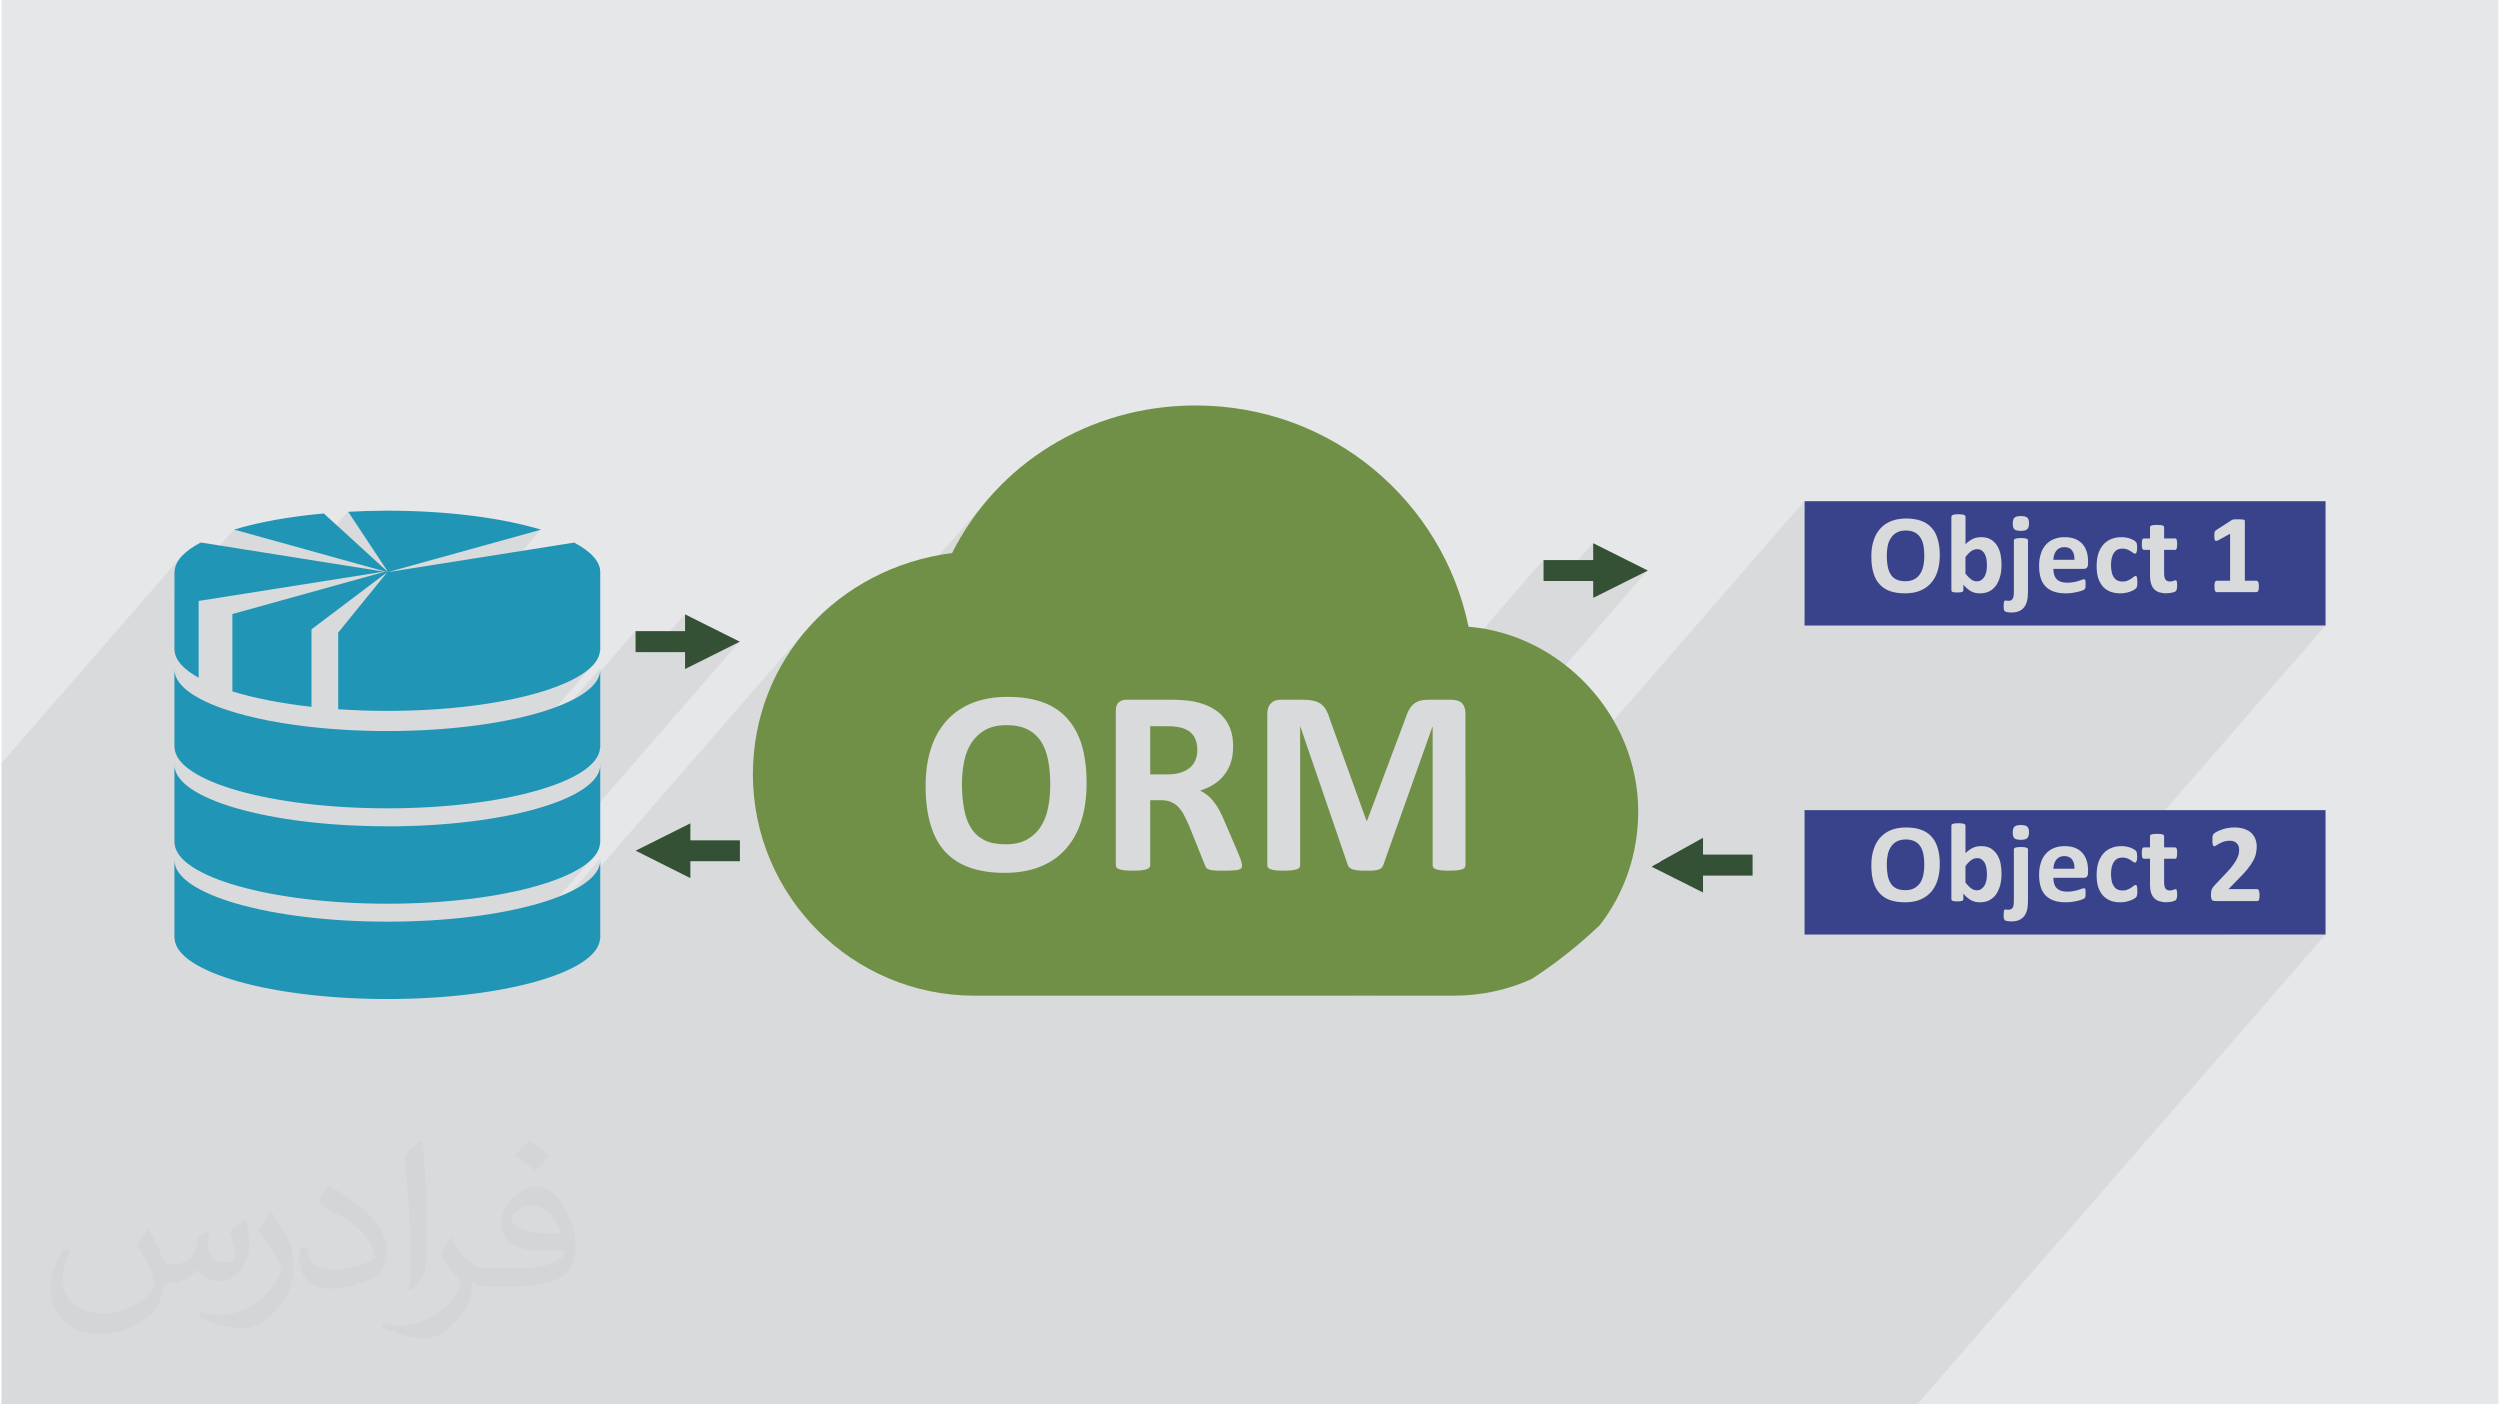 <?xml version="1.0" encoding="UTF-8"?>
<!DOCTYPE svg PUBLIC "-//W3C//DTD SVG 1.0//EN" "http://www.w3.org/TR/2001/REC-SVG-20010904/DTD/svg10.dtd">
<!-- Creator: CorelDRAW 2017 -->
<svg xmlns="http://www.w3.org/2000/svg" xml:space="preserve" width="356px" height="200px" version="1.0" shape-rendering="geometricPrecision" text-rendering="geometricPrecision" image-rendering="optimizeQuality" fill-rule="evenodd" clip-rule="evenodd"
viewBox="0 0 35600 20025"
 xmlns:xlink="http://www.w3.org/1999/xlink">
 <g id="Layer_x0020_1">
  <g id="_2529101652448">
   <path fill="#E6E7E8" d="M0 0l35600 0 0 20025 -35600 0 0 -20025z"/>
   <path fill="#373435" fill-opacity="0.078" d="M16997 20025l47 0 19 0 45 0 167 0 54 0 11 0 14 0 26 0 41 0 55 0 20 0 3 0 139 0 66 0 0 0 5 0 0 0 72 0 19 0 11 0 45 0 23 0 9 0 4 0 21 0 47 0 1 0 14 0 6 0 5 0 20 0 4 0 5 0 19 0 18 0 52 0 2 0 35 0 25 0 17 0 51 0 52 0 2 0 52 0 71 0 81 0 44 0 62 0 0 0 6 0 19 0 28 0 13 0 18 0 7 0 26 0 0 0 21 0 50 0 35 0 0 0 18 0 59 0 26 0 33 0 23 0 27 0 63 0 16 0 77 0 0 0 101 0 38 0 8 0 20 0 0 0 20 0 7 0 4 0 43 0 33 0 25 0 14 0 3 0 15 0 20 0 31 0 2 0 14 0 1 0 8 0 16 0 7 0 3 0 21 0 57 0 9 0 48 0 21 0 4 0 3 0 1 0 12 0 4 0 8 0 15 0 3 0 1 0 10 0 8 0 10 0 0 0 36 0 12 0 3 0 1 0 16 0 19 0 25 0 14 0 4 0 44 0 19 0 3 0 14 0 39 0 19 0 2 0 28 0 14 0 14 0 17 0 13 0 7 0 28 0 17 0 1 0 14 0 7 0 0 0 10 0 19 0 2 0 15 0 9 0 2 0 2 0 12 0 24 0 47 0 3 0 65 0 5 0 55 0 87 0 2 0 5 0 0 0 25 0 46 0 8 0 13 0 18 0 1 0 4 0 2 0 5 0 13 0 9 0 2 0 10 0 3 0 8 0 16 0 1 0 18 0 5 0 5 0 6 0 12 0 11 0 0 0 7 0 6 0 13 0 16 0 11 0 0 0 1 0 17 0 0 0 33 0 31 0 19 0 14 0 70 0 55 0 10 0 13 0 27 0 41 0 55 0 20 0 3 0 35 0 1 0 8 0 95 0 66 0 5 0 27 0 45 0 19 0 11 0 45 0 23 0 9 0 4 0 53 0 14 0 2 0 14 0 6 0 5 0 20 0 4 0 5 0 19 0 18 0 52 0 2 0 0 0 7 0 18 0 10 0 13 0 12 0 15 0 2 0 34 0 0 0 16 0 15 0 15 0 2 0 21 0 1 0 206 0 43 0 62 0 0 0 6 0 18 0 29 0 13 0 18 0 7 0 26 0 0 0 21 0 49 0 35 0 1 0 18 0 59 0 26 0 33 0 23 0 27 0 62 0 17 0 77 0 0 0 101 0 39 0 6 0 22 0 0 0 19 0 7 0 4 0 43 0 33 0 25 0 14 0 3 0 15 0 21 0 30 0 2 0 14 0 1 0 8 0 15 0 9 0 2 0 21 0 35 0 22 0 9 0 48 0 21 0 5 0 2 0 14 0 2 0 9 0 15 0 3 0 0 0 1 0 10 0 17 0 1 0 36 0 12 0 3 0 1 0 16 0 19 0 25 0 14 0 3 0 81 0 58 0 2 0 28 0 14 0 15 0 16 0 20 0 28 0 18 0 14 0 8 0 0 0 9 0 19 0 2 0 15 0 9 0 2 0 2 0 36 0 47 0 3 0 125 0 95 0 14 0 0 0 16 0 41 0 20 0 25 0 17 0 4 0 8 0 10 0 11 0 16 0 25 0 19 0 14 0 0 0 42 0 11 0 1 0 91 0 149 0 130 0 0 0 4 0 10 0 1 0 102 0 75 0 52 0 1 0 23 0 0 0 383 0 20 0 24 0 30 0 36 0 33 0 16 0 4 0 1377 0 5825 -6701 -1377 0 421 -484 1 -2 1 -1 1 -2 1 -2 1 -3 2 -2 1 -3 1 -2 0 -3 1 -4 1 -3 1 -4 1 -4 0 -4 1 -4 0 -5 0 -4 1 -5 0 -5 0 -5 0 -6 0 -6 0 -5 0 -5 0 -5 -1 -5 0 -5 0 -4 -1 -5 -1 -4 0 -4 -1 -4 -1 -3 -1 -4 -1 -3 -1 -3 0 -3 -2 -3 -1 -2 -1 -2 -2 -2 -1 -2 -2 -2 -1 -1 -2 -2 -1 -1 -2 -1 -2 -1 -2 -1 -1 -1 -2 0 -2 0 -2 -1 -3 0 -383 0 198 -227 16 -19 16 -18 14 -17 14 -17 12 -16 12 -17 11 -15 10 -16 10 -15 8 -14 8 -15 8 -14 6 -13 6 -14 5 -13 5 -13 4 -13 3 -13 3 -12 2 -12 2 -12 2 -12 1 -13 1 -12 1 -12 1 -13 0 -13 -1 -14 0 -13 -2 -14 -2 -14 -3 -13 -3 -13 -4 -13 -5 -13 -5 -12 -6 -12 -7 -11 -6 -11 -8 -11 -8 -10 -9 -10 -10 -9 -10 -9 -11 -8 -12 -8 -12 -7 -13 -7 -14 -6 -14 -6 -14 -5 -16 -5 -16 -4 -16 -3 -18 -3 -18 -2 -18 -2 -19 -1 -20 0 -13 0 -12 0 -13 1 -12 1 -12 1 -12 2 -12 2 -12 2 -12 3 -11 2 -11 3 -11 3 -11 3 -10 3 -10 3 -10 4 -9 3 -10 4 -9 3 -8 4 -8 3 -8 4 -7 4 -8 4 -6 3 -5 4 -6 3 -5 3 -4 3 -4 3 -3 2 -3 3 -688 791 0 0 684 -786 -2 2 -682 784 -2 -2 -5 -6 -4 -8 -4 -9 -3 -9 -2 -11 -3 -12 -1 -12 -1 -13 0 -14 0 -144 171 -198 3 -3 2 -4 3 -4 1 -5 2 -6 1 -7 1 -7 1 -9 1 -9 0 -9 0 -11 0 -6 0 -5 0 -5 0 -5 -1 -5 0 -5 0 -4 -1 -4 0 -4 -1 -3 0 -4 -1 -3 -1 -3 0 -3 -1 -3 -1 -3 -2 -2 -1 -2 -1 -1 -1 -2 -2 -1 -1 -2 -1 -1 -2 -1 -2 -1 -1 -1 -2 -1 -1 0 -2 -1 -2 0 -2 0 -2 0 -154 0 0 -160 0 -1 -1 -2 0 -2 0 -2 -1 -2 -1 -2 -1 -1 -1 -2 -1 -1 -2 -2 -1 -1 -2 -2 -2 -1 -2 -1 -3 -1 -3 -2 -3 -1 -3 -1 -3 0 -4 -1 -4 -1 -4 -1 -5 -1 -5 0 -5 -1 -5 0 -6 0 -6 -1 -6 0 -7 0 -7 0 -7 0 -7 0 -7 0 -6 0 -6 0 -6 1 -6 0 -5 0 -5 1 -5 0 -4 1 -4 1 -4 1 -4 1 -4 0 -3 1 -3 1 -3 2 -3 1 -2 1 -2 1 -2 2 -2 1 -1 2 -2 1 -200 230 -1 -2 -1 -1 -2 -2 -2 -2 -2 -2 -2 -2 -2 -3 -3 -2 -3 -2 -4 -3 -4 -2 -4 -3 -5 -3 -5 -3 -5 -3 -6 -3 -5 -3 -5 -2 2760 -3176 -1387 0 421 -484 1 -2 1 -2 2 -2 1 -2 1 -2 1 -2 1 -3 1 -2 1 -4 0 -3 1 -3 1 -4 1 -4 0 -4 0 -4 1 -4 0 -4 0 -5 0 -6 1 -5 0 -5 0 -1 0 -5 0 -6 0 -5 -1 -5 0 -4 0 -5 -1 -4 0 -4 -1 -4 0 -4 -1 -3 0 -3 -1 -3 -1 -3 -1 -3 -1 -2 -1 -2 -1 -2 -2 -2 -1 -2 -1 -2 -2 -1 -1 -2 -2 -1 -1 -1 -2 -1 -2 -1 -1 0 -2 -1 -2 0 -1 -1 -2 0 -168 0 0 -851 -1 -2 0 -1 0 -2 -1 -2 0 -1 -1 -1 -1 -2 0 -1 -1 -1 -1 -1 -1 -1 -2 -1 -1 -1 -2 -1 -2 -1 -3 0 -2 -1 -3 -1 -3 0 -3 -1 -4 -1 -4 0 -4 0 -5 0 -5 -1 -5 0 -6 0 -6 -1 -6 0 -7 0 -7 0 -7 0 -6 0 -6 0 -5 0 -6 0 -5 0 -4 0 -5 0 -4 1 -3 0 -4 0 -3 0 -3 0 -3 0 -4 1 -2 0 -3 0 -2 0 -2 0 -2 1 -2 0 -2 1 -2 0 -2 1 -1 1 -2 0 -1 1 -1 0 -2 1 -1 0 -1 1 -1 1 -1 0 -221 143 -3 2 -2 2 -2 2 -2 1 -2 2 -2 1 -1 2 -2 1 -1 1 -624 719 -2 0 -3 0 -4 0 -3 1 -4 0 -4 0 -12 -1 -10 -1 -10 -2 -8 -4 -8 -4 -7 -5 -6 -6 -5 -7 -4 -8 -4 -8 -3 -10 -2 -10 -3 -12 -1 -12 -1 -13 0 -14 0 -144 171 -197 3 -4 2 -3 3 -5 1 -5 2 -6 1 -6 1 -8 1 -8 1 -9 0 -10 0 -11 0 -5 0 -6 0 -5 0 -5 -1 -5 0 -5 0 -4 -1 -4 0 -4 -1 -4 0 -3 -1 -3 -1 -3 0 -3 -1 -3 -1 -2 -2 -3 -1 -1 -1 -2 -1 -2 -2 -1 -1 -2 -1 -1 -2 -1 -2 -1 -1 -1 -2 0 -1 -1 -2 0 -2 -1 -2 0 -2 0 -154 0 0 -159 0 -2 -1 -2 0 -2 0 -2 -1 -2 -1 -2 -1 -1 -1 -2 -1 -1 -2 -2 -1 -1 -2 -1 -2 -2 -2 -1 -3 -1 -3 -1 -3 -1 -3 -2 -3 0 -4 -2 -4 0 -4 -1 -5 -1 -5 0 -5 0 -5 -1 -6 0 -6 0 -6 -1 -7 0 -7 0 -7 0 -7 0 -7 0 -6 0 -6 1 -6 0 -6 0 -5 1 -5 0 -5 0 -4 1 -4 1 -4 0 -4 2 -4 0 -3 2 -3 1 -3 1 -3 1 -2 1 -2 2 -2 1 -2 1 -1 2 -2 1 -199 230 -2 -2 -1 -1 -2 -2 -2 -2 -2 -2 -2 -2 -2 -3 -3 -2 -3 -2 -4 -3 -4 -2 -4 -3 -5 -3 -5 -3 -5 -3 -6 -3 -5 -3 -6 -3 -6 -2 -7 -3 -6 -2 -7 -3 -6 -2 -7 -2 -7 -2 -7 -2 -7 -2 -7 -2 -8 -1 -7 -1 -8 -2 -8 -1 -8 -1 -8 -1 -8 0 -8 -1 -8 0 -7 0 -20 0 -19 1 -18 2 -18 3 -18 3 -17 5 -18 5 -16 6 -16 7 -16 7 -15 8 -14 9 -14 10 -13 11 -13 11 -12 12 -223 256 0 -8 0 -19 -1 -18 -1 -17 -3 -18 -2 -17 -4 -17 -4 -16 -4 -16 -5 -16 -6 -15 -6 -15 -8 -14 -7 -13 -9 -13 -9 -13 -10 -12 -10 -11 -12 -11 -12 -10 -12 -9 -14 -9 -14 -8 -15 -8 -15 -7 -16 -6 -17 -5 -18 -5 -19 -4 -19 -2 -21 -2 -21 -2 -22 0 -21 0 -20 2 -20 2 -19 3 -19 4 -18 4 -18 6 -17 7 -16 7 -16 8 -15 9 -15 10 -14 10 -13 12 -13 11 -12 13 -255 294 0 -356 0 -2 0 -1 -1 -2 0 -2 -1 -2 -1 -1 -1 -2 -1 -1 -1 -2 -2 -2 -2 -1 -1 -1 -3 -2 -2 -1 -2 -1 -3 -1 -3 -1 -3 -1 -4 -1 -4 -1 -4 0 -4 -1 -4 -1 -5 -1 -5 0 -5 -1 -6 0 -6 -1 -6 0 -7 0 -7 -1 -7 0 -7 0 -7 1 -5 0 115 -133 5 -7 5 -9 3 -10 3 -11 2 -12 1 -14 1 -14 -1 -14 -1 -13 -2 -12 -2 -10 -4 -10 -4 -8 -5 -8 -6 -6 -6 -5 -8 -5 -9 -4 -11 -3 -12 -2 -14 -2 -14 -1 -16 -1 -17 1 -15 1 -13 2 -12 2 -11 3 -9 4 -8 5 -7 5 -6 7 -291 334 -6 -5 -12 -10 -12 -8 -13 -8 -15 -8 -15 -6 -15 -6 -17 -4 -17 -4 -18 -2 -18 -2 -20 0 -8 0 -7 0 -8 1 -8 0 -7 1 -8 1 -7 1 -7 2 -7 1 -7 2 -7 1 -7 3 -7 2 -7 3 -7 2 -7 3 -7 3 -6 4 -7 4 -7 4 -6 4 -7 4 -7 4 -7 5 -7 5 -7 5 -6 5 -7 6 -7 6 -7 6 -6 7 -7 6 0 -394 0 -2 0 -2 -1 -1 0 -2 -1 -2 -1 -1 -1 -2 -1 -1 -1 -2 -1 -2 -2 -1 -2 -2 -2 -1 -3 -1 -2 -1 -3 -1 -3 -1 -4 -1 -3 -1 -4 -1 -4 -1 -4 -1 -4 0 -5 -1 -5 -1 -5 0 -6 -1 -6 0 -6 0 -6 -1 -7 0 -8 0 -7 0 -6 0 -7 1 -6 0 -6 0 -6 1 -5 0 -5 1 -4 1 -5 0 -4 1 -4 1 -4 1 -3 1 -4 1 -3 1 -2 1 -3 1 -2 1 -3 1 -2 2 -1 1 -2 2 -229 263 0 -1 -11 -21 -12 -20 -13 -18 -13 -18 -15 -16 -15 -16 -17 -15 -17 -13 -18 -13 -20 -11 -20 -11 -21 -9 -22 -8 -23 -7 -23 -7 -25 -5 -25 -4 -27 -4 -27 -2 -28 -1 -29 -1 -30 1 -29 2 -28 2 -28 4 -26 6 -26 6 -24 7 -24 9 -23 10 -22 11 -20 12 -20 13 -19 14 -18 15 -18 16 -16 17 -1078 1241 0 -1633 -6129 7050 -304 0 1585 -1822 2 -4 3 -4 2 -4 2 -4 2 -4 1 -4 0 -5 1 -4 0 -5 0 -1209 2601 -2992 -780 390 0 -241 -260 0 260 -299 0 -240 -469 539 -239 0 0 -299 -1739 2001 -10 2 -13 4 -13 4 -13 4 -12 5 -11 6 -12 6 -10 7 -11 8 -9 8 -10 9 -9 9 -9 10 -871 1002 -294 -813 -6 -19 -6 -19 -6 -17 -6 -17 -7 -16 -7 -16 -7 -14 -8 -14 -7 -13 -9 -12 -8 -12 -9 -11 -10 -11 -10 -10 -11 -9 -10 -9 -12 -8 -12 -7 -12 -6 -14 -6 -13 -6 -15 -5 -14 -4 -16 -4 -15 -4 -17 -3 -18 -2 -18 -2 -19 -2 -19 -1 -21 -1 -21 0 -322 0 -21 1 -20 2 -18 4 -18 6 -16 7 -16 9 -14 10 -13 12 -12 14 -527 605 0 -5 0 -36 -2 -34 -3 -34 -5 -32 -6 -32 -7 -30 -9 -30 -10 -28 -12 -27 -12 -27 -14 -25 -15 -25 -16 -23 -17 -23 -19 -22 -20 -20 -21 -20 -22 -19 -23 -18 -24 -17 -26 -16 -26 -15 -28 -14 -29 -13 -30 -12 -30 -11 -32 -11 -32 -9 -33 -9 -35 -7 -35 -7 -36 -5 -13 -2 -13 -1 -13 -1 -14 -2 -15 -1 -14 -1 -15 -1 -16 -1 -16 -1 -17 0 -18 -1 -19 -1 -20 0 -21 -1 -22 0 -23 0 -628 0 -16 1 -14 1 -14 3 -13 4 -13 6 -12 6 -12 7 -11 9 -10 10 -518 596 -1 -4 -20 -57 -21 -54 -24 -51 -25 -49 -28 -47 -30 -44 -32 -42 -35 -39 -36 -37 -39 -34 -41 -32 -42 -29 -46 -27 -47 -25 -49 -22 -52 -19 -53 -17 -56 -15 -58 -12 -60 -10 -61 -8 -64 -6 -66 -3 -68 -1 -71 1 -69 4 -66 7 -65 10 -62 12 -60 15 -58 18 -56 21 -53 23 -51 25 -50 28 -46 30 -45 33 -42 36 -40 37 -38 40 -2210 2542 -11 -16 -159 -260 -133 -276 -107 -289 -78 -302 -48 -312 -11 -217 2835 -3261 126 -232 142 -221 156 -210 -3261 3752 11 -235 41 -293 67 -284 92 -272 116 -261 138 -248 160 -233 180 -218 -3035 3492 35 -66 16 -89 -1632 1877 -3 0 1635 -1880 0 -2 0 -1 0 -2 -1 -2 0 -1 -1 -2 0 -2 -1 -2 -1648 1897 -132 18 1710 -1968 -78 83 -104 79 -75 44 330 -380 -3 0 -333 383 -48 29 -153 71 -175 66 -196 61 -168 44 3066 -3528 -781 390 0 -241 -259 0 259 -299 0 -240 -469 539 -237 0 0 -299 -509 586 6 -38 -1633 1879 -2 0 1635 -1881 0 -2 0 -1 0 -2 -1 -2 0 -2 -1 -1 0 -2 -1 -1 -1648 1896 -162 23 1740 -2003 -78 83 -104 79 -74 43 329 -378 -3 0 -332 382 -49 29 -153 71 -175 66 -196 61 -214 55 -233 50 -248 43 -23 3 1624 -1869 0 -1 1 -1 0 -1 0 -1 1 -1 0 -1 0 -1 0 -1 -1633 1878 0 0 1633 -1879 0 0 -1634 1879 -232 32 -276 29 -289 21 -298 13 -307 5 -54 0 2246 -2584 -2181 605 -569 -860 -494 568 -1133 -314 -850 978 0 -384 2 -3 10 -55 20 -54 32 -53 42 -51 -2571 2957 0 91 0 4 0 383 0 436 0 310 0 3 0 254 0 174 0 354 0 87 0 518 0 3 0 141 0 82 0 330 0 367 0 11 0 31 0 19 0 12 0 45 0 318 0 4 0 223 0 75 0 473 0 584 0 3 0 179 0 63 0 1390 0 124 0 0 0 1 0 6 0 1108 0 3 0 89 0 28 0 137 0 17 0 1 0 31 0 74 0 224 0 274 0 55 161 0 235 0 3 0 22 0 53 0 3 0 116 0 16 0 1 0 20 0 71 0 371 0 506 0 3 0 78 0 116 0 15 0 2 0 84 0 7 0 294 0 582 0 3 0 78 0 7 0 55 0 97 0 89 0 209 0 497 0 1205 0 146 0 431 0 45 0 7 0 126 0 251 0 120 0 221 0 327 0 9 0 339 0 199 0 4 0 2 0 72 0 76 0 243 0 46 0 103 0 160 0 45 0 115 0 74 0 48 0 80 0 245 0 35 0 233 0 19 0 26 0 42 0 93 0 70 0 4 0 83 0 265 0 5 0 0 0 73 0 19 0 66 0 63 0 2 0 7 0 56 0 17 0 97 0 14 0 161 0 11 0 121 0 15 0 73 0 77 0 169 0 375 0 128 0 54 0 0 0 23 0 1 0 419 0 3 0 49 0 19 0 90 0 169 0 52 0 20 0 0 0 92 0 58 0 17 0 23 0 95 0 88 0 2 0 1 0 7 0 75 0 178 0 209 0 319 0 11 0 111 0 1051 0 19 0 0 0 305 0 1127 0 292 0 61 0 61 0 123 0 20 0 3 0 52 0 107 0 52 0 93 0 38 0 102 0 4 0 142 0 2 0 5 0 25 0 26 0 5 0 14 0 1 0 8 0 43 0 23 0 14 0 26 0 16 0zm3919 -11089l0 0z"/>
   <g>
    <path fill="#345135" d="M24259 12185l707 0 0 299 -707 0 0 241 -730 -366c39,-38 94,-46 133,-82l597 -332 0 240zm-1566 -4200l-708 0 0 299 708 0 0 241 780 -390 -780 -390 0 240zm-12872 4294l706 0 0 -298 -706 0 0 -242 -780 390 780 391 0 -241 0 0zm-76 -3280l-706 0 0 299 706 0 0 241 781 -390 -781 -390 0 240z"/>
    <path fill="#2195B5" d="M2810 9663l0 -1095 2643 -418 -2613 -415c-230,121 -364,259 -373,407l-2 0 0 1133 2 0c8,140 133,271 343,388zm2685 -1520l-900 -822c-493,44 -931,124 -1280,230l2150 596 30 -4 0 0zm3041 14c0,-152 -135,-295 -372,-421l-2653 421 2181 -605c-553,-167 -1330,-271 -2192,-271 -190,0 -377,6 -558,16l569 860 0 0 -16 -14 -2204 612 0 1103c311,96 695,171 1128,220l0 -1105 1081 -816 -700 862 0 1093c225,15 459,24 700,24 1659,0 3005,-385 3033,-861l3 0 0 -1117c0,3 -2,5 -2,8 0,-3 2,-6 2,-9l0 0zm0 4107l0 -14 -3 0c1,5 3,10 3,14zm-3035 877c-1678,0 -3036,-392 -3036,-876 0,-5 2,-10 2,-15l-2 0 0 1133 2 0c28,477 1374,861 3033,861 1659,0 3005,-384 3033,-861l3 0 0 -1116c-2,483 -1360,874 -3035,874zm3035 -2236l0 -15 -3 0c1,5 3,10 3,15zm-3035 876c-1678,0 -3036,-391 -3036,-875 0,-5 2,-10 2,-16l-2 0 0 1134 2 0c28,476 1374,861 3033,861 1659,0 3005,-385 3033,-862l3 0 0 -1116c-2,483 -1360,875 -3035,875l0 -1zm3035 -2236l0 -13 -3 0c1,4 3,8 3,13zm-3035 878c-1678,0 -3036,-393 -3036,-877 0,-5 2,-10 2,-14l-2 0 0 1132 2 0c28,477 1374,861 3033,861 1659,0 3005,-384 3033,-861l3 0 0 -1117c-2,484 -1360,876 -3035,876l0 0z"/>
    <path fill="#39438B" d="M25707 7146l7428 0 0 1773 -7428 0 0 -1773zm1928 769c0,85 -11,161 -32,229 -21,68 -53,125 -95,171 -42,47 -94,83 -155,108 -62,25 -134,37 -216,37 -80,0 -150,-11 -210,-31 -59,-21 -109,-53 -149,-97 -40,-42 -70,-97 -89,-164 -21,-65 -30,-145 -30,-236 0,-83 10,-157 32,-224 21,-66 52,-124 94,-170 42,-47 94,-83 156,-108 62,-24 134,-37 215,-37 79,0 147,10 207,31 60,20 110,52 150,96 41,42 71,96 91,162 20,66 31,143 31,233l0 0zm-221 11c0,-55 -4,-104 -12,-148 -9,-45 -23,-83 -44,-114 -20,-32 -47,-56 -82,-74 -34,-17 -76,-26 -126,-26 -51,0 -95,10 -130,29 -34,20 -62,46 -83,79 -21,31 -37,69 -45,113 -9,43 -13,88 -13,137 0,57 4,107 13,152 8,45 23,84 43,115 19,32 46,57 81,73 34,17 77,25 128,25 51,0 95,-10 128,-29 35,-18 63,-44 84,-78 22,-33 36,-71 45,-114 9,-45 13,-91 13,-140l0 0zm1101 124c0,63 -7,120 -20,170 -15,51 -34,94 -60,130 -26,36 -58,63 -96,82 -38,18 -81,28 -129,28 -24,0 -46,-2 -68,-7 -20,-4 -39,-11 -59,-21 -19,-11 -37,-23 -56,-39 -17,-15 -37,-33 -56,-56l0 79c0,5 -1,10 -4,14 -3,4 -7,8 -14,10 -7,3 -16,4 -27,6 -11,0 -24,1 -41,1 -16,0 -30,-1 -41,-1 -10,-1 -20,-3 -26,-6 -6,-2 -11,-6 -14,-10 -2,-4 -4,-9 -4,-14l0 -1050c0,-5 2,-10 5,-13 3,-5 9,-8 16,-11 8,-3 19,-6 31,-7 13,-2 29,-3 48,-3 20,0 36,1 49,3 12,1 23,4 31,7 8,3 13,6 16,11 3,3 5,8 5,13l0 394c17,-18 36,-34 54,-46 19,-13 36,-23 54,-32 18,-8 37,-14 56,-17 19,-4 39,-6 60,-6 52,0 98,10 135,32 35,20 65,48 89,84 23,36 40,77 51,124 10,49 15,98 15,151l0 0zm-208 14c0,-30 -2,-59 -6,-87 -4,-29 -12,-53 -24,-76 -10,-21 -26,-38 -43,-51 -17,-13 -40,-20 -68,-20 -12,0 -26,2 -38,6 -13,4 -26,10 -40,19 -13,9 -27,20 -42,35 -14,14 -29,32 -45,53l0 236c28,36 55,63 81,82 25,18 52,28 80,28 27,0 49,-7 67,-20 18,-13 33,-30 46,-52 11,-21 20,-45 25,-72 5,-27 7,-54 7,-81l0 0zm585 375c0,56 -5,101 -14,135 -10,35 -24,64 -44,88 -19,23 -44,41 -73,53 -29,12 -63,18 -103,18 -22,0 -40,-1 -56,-4 -15,-3 -27,-6 -34,-10 -6,-3 -11,-7 -13,-12 -3,-4 -5,-10 -6,-16 -1,-7 -2,-14 -3,-21 0,-8 -1,-18 -1,-30 0,-15 1,-27 2,-37 0,-10 2,-18 4,-24 2,-6 5,-10 8,-13 2,-3 6,-4 9,-4 3,0 9,1 17,2 8,1 17,2 27,2 13,0 25,-2 36,-5 9,-5 18,-12 24,-21 7,-9 11,-21 14,-36 3,-14 5,-37 5,-69l0 -730c0,-5 1,-9 5,-13 3,-5 9,-8 15,-11 8,-3 18,-5 31,-7 13,-2 29,-3 49,-3 20,0 36,1 49,3 13,2 23,4 31,7 8,3 13,6 16,11 3,4 5,8 5,13l0 734 0 0zm15 -977c0,40 -9,68 -26,84 -15,15 -46,23 -91,23 -45,0 -76,-8 -91,-22 -17,-16 -24,-42 -24,-81 0,-40 7,-68 25,-85 16,-15 46,-23 92,-23 44,0 75,8 90,23 17,15 25,42 25,81zm842 577c0,25 -6,42 -16,54 -11,12 -26,18 -46,18l-433 0c0,30 4,57 11,82 8,24 18,46 35,63 15,17 36,30 60,39 25,8 54,13 89,13 35,0 65,-2 93,-8 25,-4 49,-10 68,-16 19,-7 36,-11 48,-17 13,-5 24,-8 31,-8 5,0 9,1 12,3 4,2 6,6 9,11 2,4 2,11 3,19 1,9 1,20 1,34 0,11 0,21 -1,30 0,7 0,14 -1,20 -1,6 -3,12 -5,14 -2,5 -5,9 -9,13 -3,3 -13,9 -28,15 -15,6 -35,13 -59,19 -24,6 -51,11 -82,16 -30,5 -64,7 -99,7 -62,0 -118,-8 -166,-24 -47,-16 -87,-40 -119,-72 -32,-32 -56,-73 -71,-122 -16,-51 -23,-109 -23,-174 0,-64 7,-120 25,-171 15,-51 39,-94 71,-130 31,-35 70,-62 114,-80 46,-19 96,-28 152,-28 60,0 111,9 153,26 42,17 77,43 104,73 27,31 47,68 60,111 13,42 19,88 19,138l0 32 0 0zm-194 -57c2,-56 -10,-101 -34,-133 -24,-33 -62,-48 -112,-48 -26,0 -48,5 -67,14 -19,10 -34,23 -47,39 -13,17 -22,35 -29,57 -7,22 -11,46 -12,71l301 0zm897 320c0,14 0,26 -1,34 -1,10 -2,18 -4,24 -1,6 -3,12 -5,16 -2,4 -6,9 -11,15 -7,6 -18,14 -33,23 -16,8 -33,16 -53,23 -20,7 -41,12 -64,16 -23,5 -48,7 -72,7 -55,0 -103,-9 -145,-25 -42,-17 -78,-43 -107,-75 -28,-34 -50,-75 -65,-122 -14,-49 -21,-103 -21,-165 0,-71 9,-133 26,-185 19,-51 43,-95 75,-129 32,-33 69,-59 113,-75 44,-17 91,-25 144,-25 21,0 41,2 63,6 20,3 39,8 56,14 18,7 34,14 48,22 14,8 25,15 30,21 7,6 10,10 12,14 3,5 5,10 6,16 1,6 2,14 3,24 1,10 2,20 2,34 0,31 -3,53 -9,65 -5,13 -11,19 -20,19 -9,0 -18,-4 -29,-11 -10,-8 -22,-16 -36,-25 -13,-9 -30,-17 -49,-25 -19,-7 -42,-11 -69,-11 -52,0 -91,20 -119,60 -28,41 -42,99 -42,177 0,38 4,71 11,100 6,30 17,55 31,74 13,19 29,35 51,44 20,10 43,15 71,15 27,0 52,-4 71,-13 20,-7 38,-17 52,-27 15,-10 28,-19 38,-28 10,-8 18,-12 25,-12 6,0 9,2 12,4 3,3 6,8 8,15 2,8 3,16 4,28 1,11 2,25 2,42l0 1zm567 43c0,24 -1,42 -5,54 -3,13 -7,21 -11,26 -4,6 -12,10 -21,14 -9,4 -21,7 -32,10 -13,3 -26,5 -41,7 -16,2 -30,3 -45,3 -39,0 -74,-6 -104,-15 -29,-11 -53,-26 -72,-47 -19,-21 -33,-47 -42,-80 -10,-31 -14,-70 -14,-113l0 -364 -86 0c-10,0 -18,-6 -24,-19 -4,-12 -7,-33 -7,-63 0,-15 1,-29 2,-39 1,-11 3,-19 5,-25 3,-6 7,-10 11,-13 4,-3 9,-4 14,-4l85 0 0 -159c0,-5 2,-11 4,-15 3,-4 9,-7 17,-10 8,-3 18,-6 31,-7 13,-1 29,-2 48,-2 19,0 36,1 49,2 13,1 24,4 31,7 8,3 13,6 16,10 4,4 5,10 5,15l0 159 154 0c6,0 10,1 14,4 5,3 8,7 11,13 2,6 4,14 5,25 1,11 2,24 2,39 0,30 -3,51 -7,63 -6,13 -14,19 -24,19l-155 0 0 334c0,39 6,68 18,87 13,19 34,30 66,30 10,0 20,-1 28,-3 9,-2 16,-4 23,-7 7,-2 12,-4 16,-6 5,-2 9,-2 13,-2 3,0 6,0 9,2 3,2 6,5 6,11 2,6 4,14 5,22 1,11 2,23 2,37l0 0zm1165 17c0,16 -1,28 -2,38 -2,11 -4,19 -7,25 -3,6 -7,11 -10,13 -4,3 -9,5 -13,5l-570 0c-4,0 -8,-2 -12,-5 -4,-2 -7,-7 -10,-13 -4,-6 -6,-14 -7,-25 -1,-10 -2,-22 -2,-38 0,-15 1,-28 1,-38 1,-11 4,-19 7,-25 3,-6 6,-11 10,-14 4,-3 8,-5 13,-5l192 0 0 -670 -165 91c-12,6 -23,10 -30,11 -8,1 -14,0 -19,-5 -4,-5 -6,-12 -8,-23 -2,-12 -3,-27 -3,-47 0,-13 1,-23 1,-31 1,-9 2,-16 4,-22 1,-5 4,-10 8,-14 4,-4 9,-8 16,-13l221 -143c3,-1 6,-3 10,-4 4,-2 9,-3 15,-4 7,0 16,-1 25,-1 11,-1 24,-1 41,-1 20,0 37,1 49,2 13,0 22,2 28,4 7,2 11,4 13,7 2,3 4,7 4,12l0 851 168 0c4,0 9,2 13,5 4,3 8,8 11,14 3,6 5,14 6,25 2,10 2,23 2,38l0 0z"/>
    <path fill="#39438B" d="M25707 11551l7428 0 0 1773 -7428 0 0 -1773zm1928 769c0,85 -11,161 -32,229 -21,67 -53,124 -95,172 -42,46 -94,82 -155,107 -62,25 -134,37 -216,37 -80,0 -150,-11 -210,-31 -59,-21 -109,-53 -149,-97 -40,-42 -70,-97 -89,-163 -21,-67 -30,-146 -30,-237 0,-83 10,-157 32,-224 21,-67 52,-124 94,-170 42,-48 94,-83 156,-109 62,-24 134,-36 215,-36 79,0 147,9 207,31 60,20 110,52 150,95 41,43 71,97 91,163 20,66 31,143 31,233l0 0zm-221 10c0,-55 -4,-103 -12,-147 -9,-45 -23,-84 -44,-115 -20,-31 -47,-56 -82,-73 -34,-17 -76,-26 -126,-26 -51,0 -95,10 -130,29 -34,19 -62,45 -83,78 -21,32 -37,70 -45,113 -9,44 -13,89 -13,138 0,56 4,107 13,152 8,45 23,83 43,115 19,32 46,56 81,73 34,17 77,25 128,25 51,0 95,-10 128,-29 35,-19 63,-45 84,-77 22,-33 36,-72 45,-116 9,-44 13,-90 13,-140zm1101 125c0,63 -7,120 -20,170 -15,50 -34,94 -60,130 -26,35 -58,62 -96,82 -38,19 -81,28 -129,28 -24,0 -46,-2 -68,-7 -20,-4 -39,-12 -59,-21 -19,-11 -37,-23 -56,-39 -17,-15 -37,-34 -56,-56l0 78c0,6 -1,11 -4,15 -3,4 -7,7 -14,9 -7,3 -16,5 -27,6 -11,1 -24,2 -41,2 -16,0 -30,-1 -41,-2 -10,-1 -20,-3 -26,-6 -6,-2 -11,-5 -14,-9 -2,-4 -4,-9 -4,-15l0 -1048c0,-6 2,-11 5,-15 3,-4 9,-7 16,-10 8,-3 19,-6 31,-7 13,-2 29,-3 48,-3 20,0 36,1 49,3 12,1 23,4 31,7 8,3 13,6 16,10 3,4 5,9 5,15l0 393c17,-18 36,-34 54,-46 19,-13 36,-24 54,-32 18,-8 37,-14 56,-18 19,-4 39,-5 60,-5 52,0 98,10 135,31 35,21 65,50 89,85 23,35 40,77 51,124 10,49 15,99 15,151l0 0zm-208 13c0,-29 -2,-58 -6,-86 -4,-28 -12,-53 -24,-76 -10,-21 -26,-38 -43,-51 -17,-14 -40,-20 -68,-20 -12,0 -26,2 -38,6 -13,3 -26,10 -40,19 -13,9 -27,20 -42,35 -14,14 -29,32 -45,53l0 236c28,35 55,63 81,82 25,18 52,28 80,28 27,0 49,-7 67,-21 18,-12 33,-29 46,-51 11,-21 20,-45 25,-72 5,-27 7,-54 7,-82l0 0zm585 375c0,56 -5,102 -14,137 -10,34 -24,62 -44,87 -19,23 -44,40 -73,53 -29,11 -63,17 -103,17 -22,0 -40,-1 -56,-4 -15,-3 -27,-5 -34,-9 -6,-3 -11,-7 -13,-12 -3,-5 -5,-10 -6,-16 -1,-7 -2,-14 -3,-21 0,-7 -1,-18 -1,-30 0,-15 1,-28 2,-37 0,-10 2,-19 4,-24 2,-6 5,-10 8,-13 2,-3 6,-4 9,-4 3,0 9,1 17,2 8,1 17,2 27,2 13,0 25,-2 36,-6 9,-5 18,-11 24,-20 7,-10 11,-21 14,-36 3,-14 5,-38 5,-69l0 -730c0,-5 1,-10 5,-14 3,-3 9,-7 15,-10 8,-3 18,-5 31,-7 13,-2 29,-3 49,-3 20,0 36,1 49,3 13,2 23,4 31,7 8,3 13,7 16,10 3,4 5,9 5,14l0 733 0 0zm15 -977c0,41 -9,69 -26,85 -15,15 -46,23 -91,23 -45,0 -76,-8 -91,-22 -17,-16 -24,-42 -24,-81 0,-40 7,-68 25,-85 16,-15 46,-23 92,-23 44,0 75,8 90,23 17,15 25,42 25,80zm842 578c0,24 -6,42 -16,54 -11,12 -26,18 -46,18l-433 0c0,30 4,57 11,82 8,24 18,46 35,63 15,16 36,30 60,39 25,8 54,13 89,13 35,0 65,-2 93,-8 25,-5 49,-10 68,-16 19,-7 36,-12 48,-17 13,-5 24,-7 31,-7 5,0 9,0 12,2 4,2 6,5 9,10 2,5 2,12 3,21 1,8 1,19 1,32 0,12 0,22 -1,30 0,8 0,16 -1,21 -1,6 -3,11 -5,15 -2,4 -5,8 -9,12 -3,3 -13,8 -28,14 -15,7 -35,14 -59,20 -24,6 -51,11 -82,16 -30,5 -64,7 -99,7 -62,0 -118,-8 -166,-24 -47,-16 -87,-40 -119,-72 -32,-33 -56,-73 -71,-123 -16,-50 -23,-108 -23,-174 0,-63 7,-119 25,-171 15,-50 39,-93 71,-128 31,-36 70,-63 114,-81 46,-19 96,-28 152,-28 60,0 111,8 153,26 42,17 77,42 104,73 27,31 47,68 60,110 13,43 19,89 19,139l0 32 0 0zm-194 -58c2,-56 -10,-100 -34,-132 -24,-32 -62,-48 -112,-48 -26,0 -48,5 -67,14 -19,10 -34,22 -47,39 -13,16 -22,35 -29,57 -7,22 -11,46 -12,70l301 0zm897 321c0,14 0,25 -1,34 -1,10 -2,17 -4,24 -1,6 -3,12 -5,16 -2,4 -6,8 -11,15 -7,6 -18,14 -33,22 -16,9 -33,17 -53,24 -20,6 -41,12 -64,17 -23,4 -48,6 -72,6 -55,0 -103,-8 -145,-25 -42,-18 -78,-43 -107,-76 -28,-34 -50,-74 -65,-121 -14,-49 -21,-103 -21,-165 0,-71 9,-133 26,-184 19,-53 43,-96 75,-130 32,-34 69,-59 113,-75 44,-18 91,-25 144,-25 21,0 41,2 63,6 20,3 39,8 56,14 18,7 34,14 48,22 14,8 25,15 30,21 7,5 10,10 12,15 3,4 5,9 6,14 1,7 2,15 3,25 1,9 2,20 2,33 0,31 -3,54 -9,66 -5,13 -11,19 -20,19 -9,0 -18,-4 -29,-11 -10,-8 -22,-17 -36,-25 -13,-9 -30,-18 -49,-25 -19,-7 -42,-11 -69,-11 -52,0 -91,20 -119,60 -28,41 -42,100 -42,177 0,38 4,71 11,101 6,29 17,53 31,73 13,19 29,34 51,44 20,10 43,15 71,15 27,0 52,-4 71,-13 20,-8 38,-17 52,-27 15,-10 28,-19 38,-28 10,-8 18,-11 25,-11 6,0 9,0 12,3 3,3 6,8 8,15 2,8 3,16 4,28 1,10 2,25 2,43l0 0zm567 43c0,24 -1,41 -5,54 -3,12 -7,21 -11,26 -4,6 -12,10 -21,13 -9,5 -21,8 -32,11 -13,3 -26,5 -41,7 -16,2 -30,3 -45,3 -39,0 -74,-6 -104,-16 -29,-10 -53,-26 -72,-46 -19,-21 -33,-47 -42,-79 -10,-32 -14,-71 -14,-114l0 -365 -86 0c-10,0 -18,-5 -24,-18 -4,-13 -7,-34 -7,-63 0,-15 1,-29 2,-39 1,-10 3,-19 5,-26 3,-5 7,-9 11,-12 4,-3 9,-4 14,-4l85 0 0 -160c0,-4 2,-10 4,-14 3,-4 9,-8 17,-11 8,-2 18,-4 31,-6 13,-1 29,-2 48,-2 19,0 36,1 49,2 13,2 24,4 31,6 8,3 13,7 16,11 4,4 5,10 5,14l0 160 154 0c6,0 10,1 14,4 5,3 8,7 11,12 2,7 4,16 5,26 1,10 2,24 2,39 0,29 -3,50 -7,63 -6,13 -14,18 -24,18l-155 0 0 335c0,38 6,68 18,88 13,19 34,29 66,29 10,0 20,-1 28,-3 9,-2 16,-4 23,-7 7,-2 12,-4 16,-6 5,-2 9,-3 13,-3 3,0 6,1 9,3 3,2 6,5 6,11 2,6 4,13 5,23 1,10 2,21 2,36l0 0zm1175 11c0,16 -1,29 -2,40 -2,12 -4,20 -6,27 -3,7 -6,12 -10,14 -5,3 -10,5 -15,5l-593 0c-12,0 -22,-1 -31,-4 -8,-1 -15,-5 -20,-11 -6,-7 -9,-16 -12,-27 -3,-12 -4,-27 -4,-46 0,-17 1,-33 3,-45 2,-13 4,-23 9,-33 4,-9 9,-19 16,-29 7,-10 15,-19 26,-31l179 -190c36,-38 64,-72 86,-103 21,-29 39,-58 51,-83 13,-25 21,-48 26,-69 4,-22 6,-42 6,-61 0,-18 -3,-34 -8,-51 -6,-15 -14,-29 -26,-40 -10,-12 -24,-20 -40,-27 -16,-7 -36,-10 -58,-10 -32,0 -59,4 -83,12 -25,8 -47,16 -64,27 -18,9 -34,18 -46,27 -13,9 -22,12 -28,12 -6,0 -10,-1 -13,-4 -4,-4 -7,-9 -9,-17 -2,-7 -4,-17 -6,-30 0,-12 0,-28 0,-45 0,-13 0,-23 0,-31 0,-9 2,-16 4,-22 1,-6 3,-11 6,-16 3,-5 8,-9 14,-16 7,-7 19,-15 36,-24 19,-11 41,-20 67,-29 26,-10 54,-18 86,-24 31,-6 64,-9 98,-9 54,0 100,7 141,20 39,14 73,32 100,56 26,24 46,53 59,86 14,34 20,70 20,107 0,34 -3,67 -10,99 -6,33 -19,68 -40,105 -20,38 -48,79 -85,125 -36,45 -86,98 -147,158l-119 123 405 0c6,0 11,2 16,5 4,3 8,8 11,14 3,7 5,16 7,27 2,11 3,24 3,38l0 0z"/>
    <path fill="#709048" d="M22786 13192c-239,227 -565,505 -973,768 -335,152 -709,236 -1107,236l-6838 0c-1736,0 -3156,-1419 -3156,-3155 0,-1631 1210,-2945 2840,-3156 632,-1262 1946,-2104 3472,-2104 1945,0 3523,1368 3892,3155l0 0c1315,106 2419,1263 2419,2631 0,618 -203,1180 -549,1625zm-7316 -2030c0,201 -24,381 -74,539 -51,159 -124,294 -224,404 -98,111 -220,195 -366,253 -146,58 -314,87 -505,87 -189,0 -353,-25 -493,-74 -141,-49 -258,-124 -352,-225 -94,-102 -164,-230 -210,-386 -47,-156 -71,-341 -71,-554 0,-197 25,-374 75,-530 50,-157 124,-290 224,-400 98,-109 220,-194 365,-252 146,-59 315,-88 507,-88 184,0 346,24 486,72 140,48 258,124 352,225 95,102 166,228 215,383 47,155 71,336 71,546l0 0zm-518 25c0,-127 -10,-243 -30,-347 -20,-104 -54,-194 -101,-268 -49,-74 -112,-132 -193,-172 -80,-41 -179,-61 -299,-61 -121,0 -221,23 -303,67 -81,46 -147,108 -197,184 -49,76 -85,165 -105,267 -20,102 -31,209 -31,323 0,133 11,252 31,357 19,105 53,196 100,271 48,75 112,132 191,172 80,39 180,58 301,58 121,0 222,-22 303,-67 81,-45 148,-107 197,-184 50,-77 85,-167 105,-270 21,-104 31,-213 31,-330l0 0zm2734 1153c0,13 -2,25 -7,35 -6,9 -17,17 -36,23 -19,6 -46,11 -82,12 -36,3 -86,4 -148,4 -53,0 -94,0 -125,-4 -31,-1 -56,-6 -75,-13 -17,-7 -30,-15 -38,-26 -7,-11 -13,-24 -19,-39l-218 -543c-26,-61 -52,-116 -77,-163 -24,-48 -53,-88 -83,-120 -31,-32 -67,-56 -108,-73 -39,-16 -86,-24 -138,-24l-155 0 0 927c0,13 -3,24 -11,33 -9,11 -22,19 -41,25 -18,6 -43,12 -75,15 -31,3 -71,5 -119,5 -47,0 -87,-2 -119,-5 -32,-3 -57,-9 -75,-15 -19,-6 -32,-14 -39,-24 -7,-10 -11,-21 -11,-34l0 -2203c0,-55 13,-95 41,-119 29,-24 63,-37 105,-37l628 0c62,0 116,2 156,4 42,3 79,6 113,10 98,13 185,37 263,71 78,33 145,78 199,132 54,54 96,118 125,192 29,74 42,159 42,256 0,81 -9,155 -29,221 -22,68 -52,127 -92,179 -40,53 -89,99 -148,137 -59,39 -126,70 -201,94 37,17 70,39 102,63 32,25 62,56 90,92 29,35 55,76 80,121 25,46 50,98 74,156l205 479c18,47 32,82 37,104 6,22 9,39 9,52l0 0zm-637 -1648c0,-79 -17,-148 -54,-202 -37,-55 -96,-93 -179,-116 -25,-6 -53,-10 -85,-14 -32,-4 -76,-6 -132,-6l-222 0 0 687 252 0c70,0 131,-9 183,-26 54,-16 97,-41 133,-71 35,-30 61,-67 78,-110 18,-41 26,-89 26,-142zm3823 1644c0,13 -3,24 -11,34 -6,10 -19,18 -36,24 -19,6 -43,12 -73,15 -31,3 -68,5 -115,5 -45,0 -83,-2 -113,-5 -30,-3 -54,-9 -71,-15 -18,-6 -30,-14 -37,-24 -8,-10 -12,-21 -12,-34l0 -1974 -3 0 -701 1972c-6,17 -14,29 -24,41 -12,10 -27,19 -47,25 -19,6 -44,10 -73,12 -30,2 -67,2 -109,2 -43,0 -78,0 -108,-4 -30,-3 -56,-8 -75,-15 -19,-7 -35,-15 -46,-25 -11,-10 -19,-22 -23,-36l-676 -1972 -4 0 0 1974c0,13 -3,24 -10,34 -6,10 -20,18 -38,24 -20,6 -44,12 -73,15 -30,3 -67,5 -113,5 -46,0 -84,-2 -114,-5 -30,-3 -54,-9 -72,-15 -18,-6 -30,-14 -38,-24 -7,-10 -10,-21 -10,-34l0 -2162c0,-63 17,-112 51,-146 33,-34 79,-51 136,-51l322 0c58,0 107,5 148,15 42,9 78,25 108,46 29,22 55,51 74,87 20,36 38,79 53,132l522 1445 8 0 541 -1442c17,-52 35,-96 53,-133 20,-36 43,-65 69,-87 25,-23 56,-39 91,-48 34,-10 75,-15 121,-15l333 0c34,0 63,5 87,14 24,8 45,21 61,38 15,17 27,37 35,61 8,25 12,53 12,84l0 2162 0 0z"/>
   </g>
   <path fill="#373435" fill-opacity="0.031" d="M2102 17538c67,103 111,202 155,311 31,64 48,183 198,183 44,0 107,-14 163,-45 63,-33 111,-82 135,-159l61 -202 145 -72 10 11c-19,76 -24,148 -24,206 0,169 145,233 262,233 68,0 128,-34 128,-95 0,-81 -34,-217 -78,-338 68,-68 136,-136 214,-192l12 7c34,144 53,286 53,381 0,92 -41,195 -75,263 -70,132 -194,237 -344,237 -114,0 -240,-58 -327,-163l-5 0c-83,101 -209,194 -412,194l-63 0c-10,134 -39,229 -82,313 -122,237 -480,404 -817,404 -470,0 -705,-272 -705,-632 0,-223 72,-431 184,-577l92 37c-70,134 -116,261 -116,385 0,338 274,498 591,498 293,0 657,-187 722,-403 -24,-237 -114,-348 -250,-565 42,-72 95,-144 160,-220l13 0zm5414 -1273c99,62 196,136 290,220 -53,74 -118,143 -201,202 -94,-76 -189,-142 -286,-212 66,-74 131,-146 197,-210zm51 925c-160,0 -291,105 -291,183 0,167 320,219 702,216 -48,-195 -215,-399 -411,-399zm-359 894c208,0 390,-6 528,-41 155,-39 286,-118 286,-171 0,-15 0,-31 -5,-46 -87,9 -186,9 -274,9 -281,0 -496,-64 -581,-223 -22,-43 -36,-93 -36,-148 0,-153 65,-303 181,-406 97,-84 204,-138 313,-138 196,0 354,159 463,408 60,136 101,292 101,490 0,132 -36,243 -118,325 -153,149 -434,204 -865,204l-197 0 0 0 -51 0c-106,0 -184,-18 -244,-65l-10 0c2,24 5,49 5,72 0,96 -32,220 -97,319 -192,286 -400,410 -579,410 -182,0 -405,-70 -606,-161l36 -70c66,27 155,45 279,45 325,0 751,-313 804,-618 -12,-24 -33,-57 -65,-92 -94,-113 -155,-208 -211,-307 49,-95 92,-171 134,-239l16 -2c139,282 265,445 546,445l43 0 0 0 204 0zm-1406 299c24,-130 26,-277 26,-413l0 -201c0,-377 -48,-925 -87,-1282 68,-74 163,-160 238,-218l21 6c51,449 64,970 64,1450 0,126 -5,250 -17,340 -8,114 -73,200 -214,332l-31 -14zm-1447 -596c7,177 94,317 397,317 189,0 349,-49 526,-134 31,-14 48,-33 48,-49 0,-111 -84,-257 -228,-391 -138,-126 -322,-237 -494,-311 -58,-25 -77,-52 -77,-77 0,-51 68,-158 123,-234l20 -2c196,103 416,255 579,426 148,157 240,315 240,488 0,128 -39,249 -102,361 -216,109 -446,191 -674,191 -276,0 -465,-130 -465,-435 0,-32 0,-84 12,-150l95 0zm-500 -502l172 278c63,103 121,214 121,391l0 227c0,183 -117,379 -306,572 -147,132 -278,188 -399,188 -180,0 -386,-56 -623,-159l26 -70c76,21 163,37 270,37 341,-2 690,-251 850,-556 19,-35 27,-68 27,-91 0,-35 -20,-74 -34,-109 -87,-165 -184,-315 -291,-453 56,-89 111,-173 172,-257l15 2z"/>
  </g>
 </g>
</svg>
